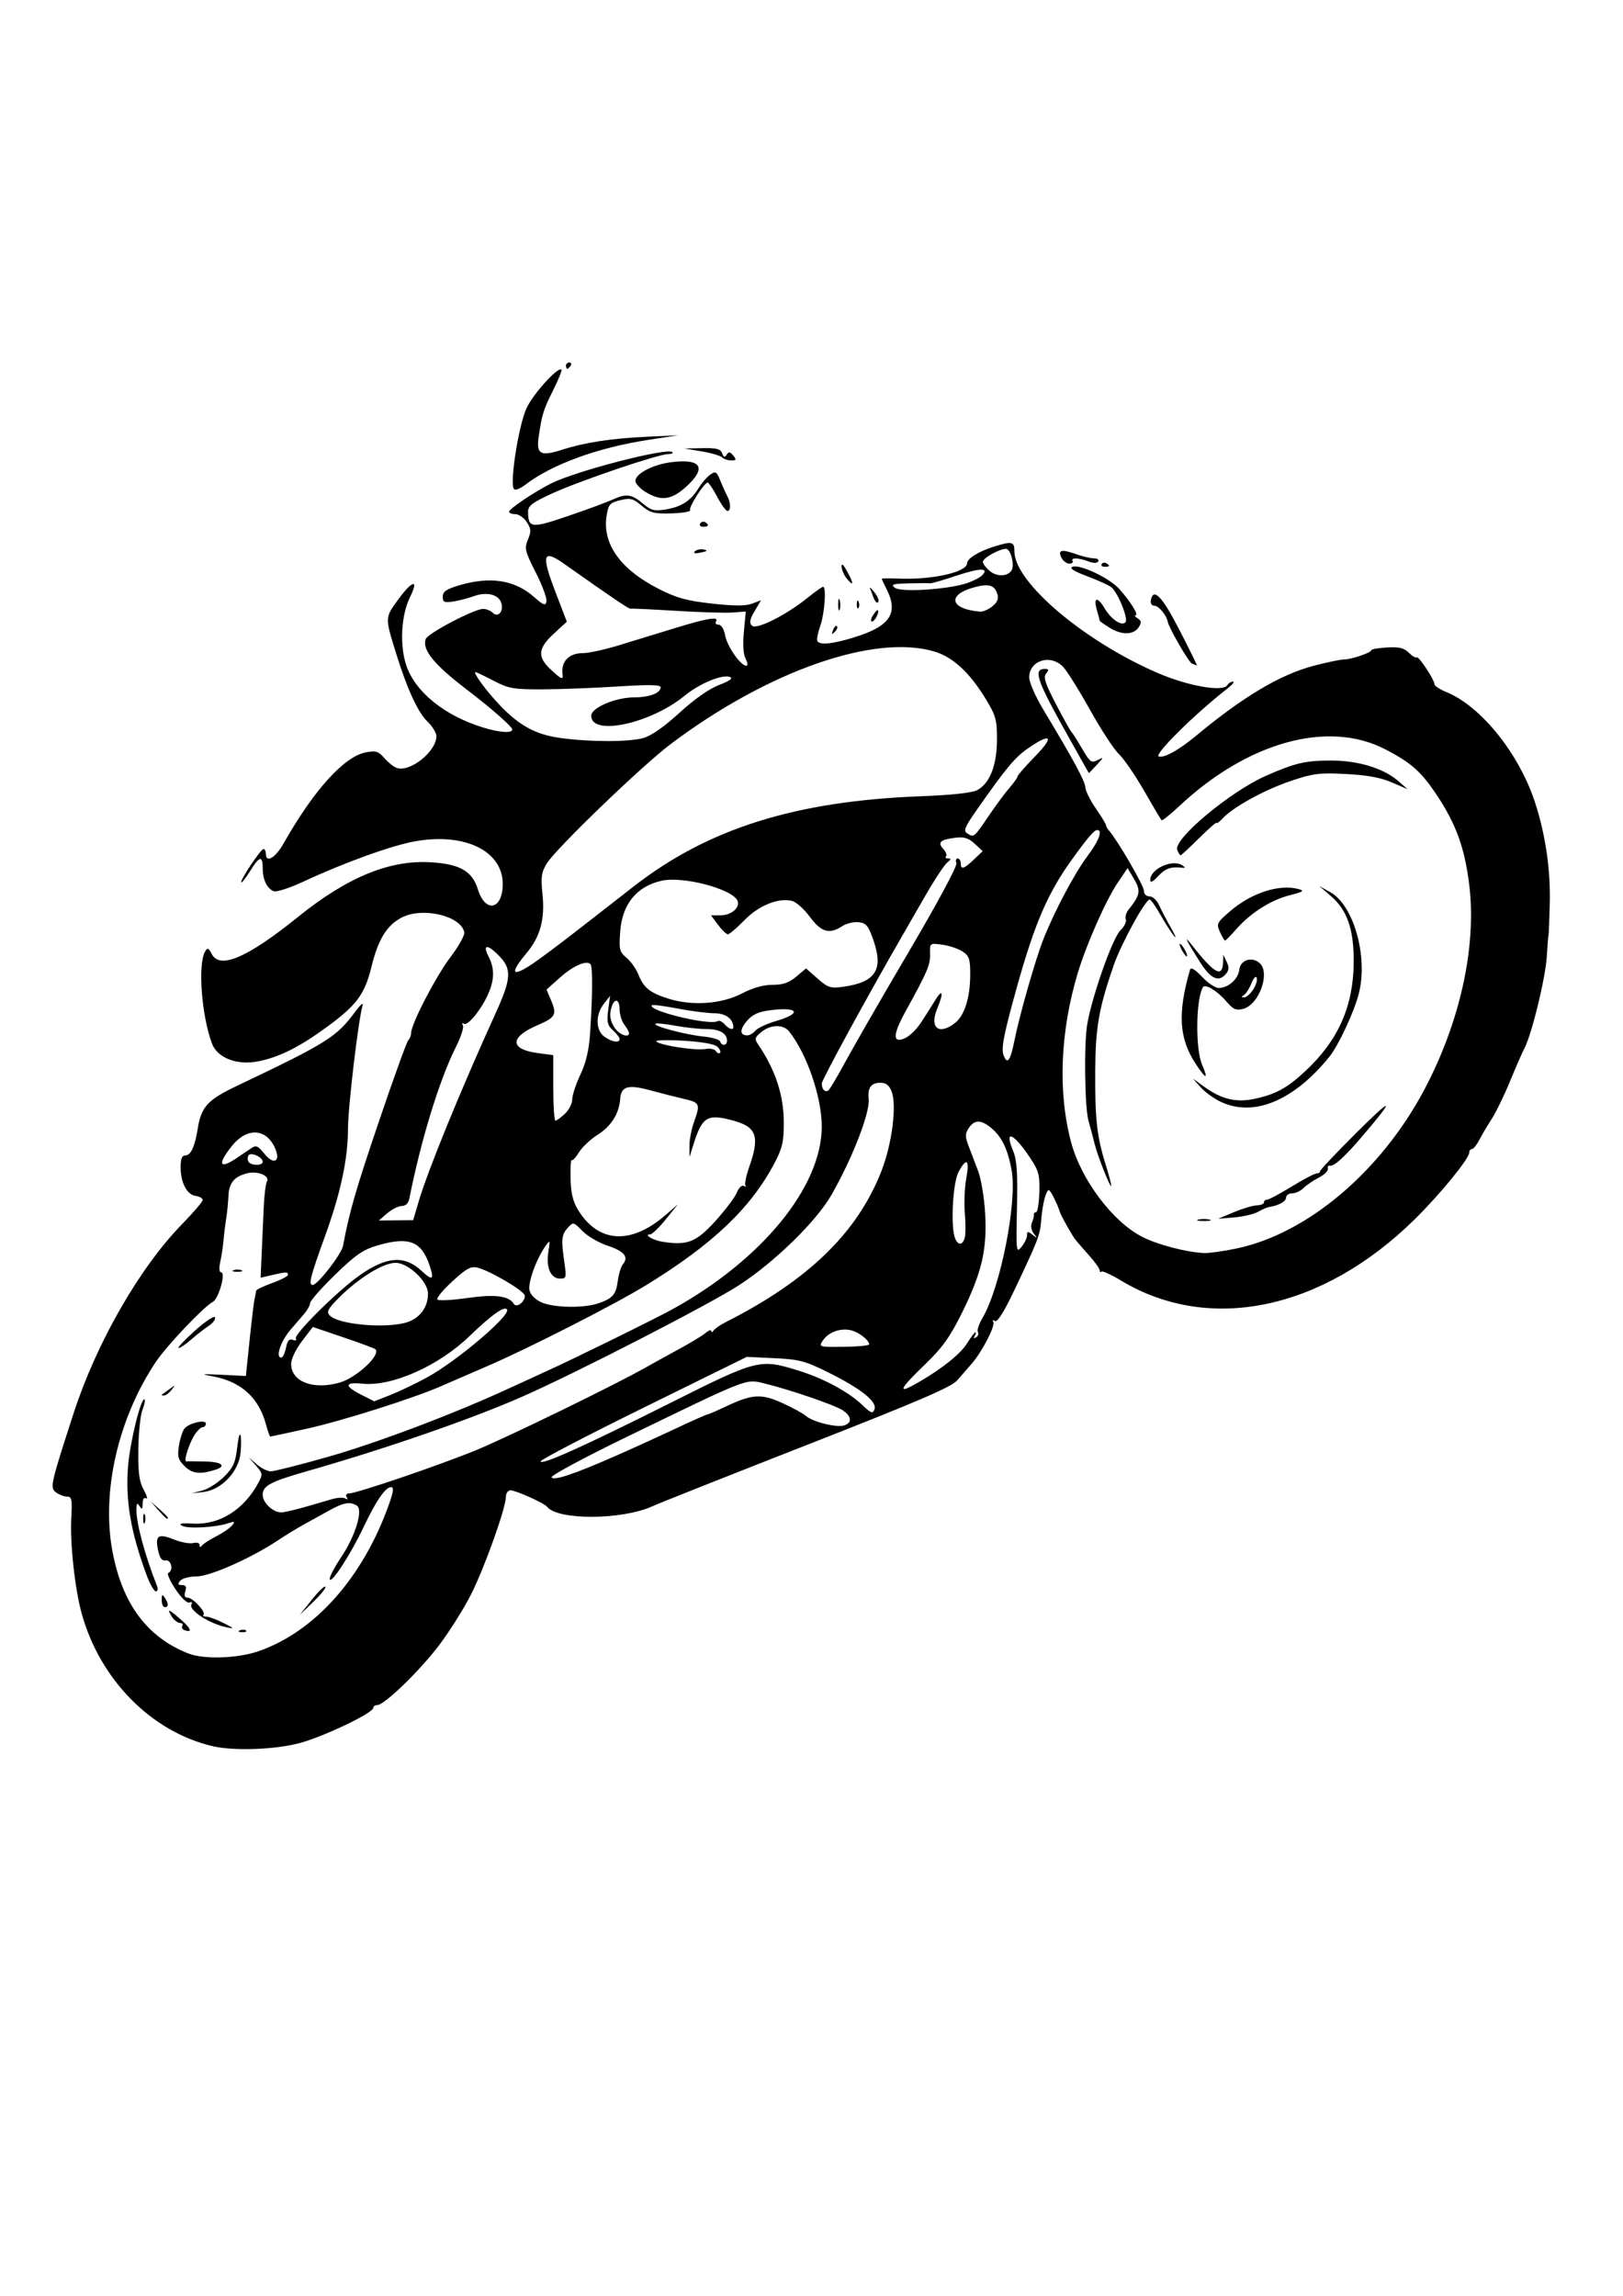 <?xml version="1.0" encoding="UTF-8"?>
<svg width="210mm" height="297mm" version="1.1" viewBox="0 0 744.09 1052.4" xmlns="http://www.w3.org/2000/svg">
<path d="m97.235 800.39c-27.948-6.639-51.42-30.491-59.8-60.768-3.117-11.26-5.407-32.307-4.767-43.806 0.469-8.435 0.208-9.775-1.909-9.775-1.349 0-3.611-0.847-5.027-1.882-2.943-2.152-2.65-3.485 7.939-36.133 10.526-32.453 30.199-66.785 49.759-86.836 5.218-5.349 9.487-10.354 9.487-11.122 0-0.768-1.45-1.605-3.222-1.86-4.012-0.576-6.865-6.013-6.894-13.134-0.015-3.91 0.597-5.43 2.187-5.43 2.456 0 4.349-4.067 5.622-12.077 1.632-10.268 4.481-13.38 18.236-19.917 40.896-19.436 45.49-22.314 53.915-33.777 2.39-3.251 3.953-4.608 3.473-3.015-1.927 6.406-6.704 46.676-6.704 56.517 0 13.773-3.322 29.357-10.467 49.094-6.897 19.053-7.775 22.548-5.665 22.548 2.213 0 13.123-14.091 13.843-17.879 3.05-16.044 5.7-25.235 16.352-56.699 6.741-19.912 12.851-36.822 13.577-37.579 0.727-0.757 1.321-2.29 1.321-3.407 0-4.056 11.311-25.847 17.991-34.661 3.765-4.968 6.634-10.112 6.375-11.432-1.486-7.56-19.129-11.723-28.681-6.768-6.841 3.549-10.8 9.975-13.861 22.499-3.09 12.641-6.749 17.62-20.198 27.475-12.74 9.336-21.797 13.908-31.498 15.901-9.883 2.03-18.972-1.439-21.484-8.199-4.729-12.725-6.493-36.049-3.176-41.977 1.129-2.017 1.554-1.865 3.155 1.126 3.756 7.017 16.355 1.558 39.566-17.144 22.762-18.341 42.14-26.25 61.224-24.992 13.069 0.862 18.615 4.109 21.191 12.406 3.442 11.085 11.398 9.342 11.386-2.495-0.016-15.091-17.294-23.553-39.978-19.579-10.814 1.894-32.538 9.724-51.559 18.583-6.145 2.862-12.191 4.813-13.435 4.335-3.114-1.195-5.079-5.283-5.079-10.569 0-5.93-1.499-5.594-5.754 1.291-1.948 3.152-3.777 5.495-4.065 5.207-0.76-0.76 8.893-15.225 10.181-15.256 0.597-0.015 1.086 0.951 1.086 2.146 0 4.465 4.354 1.94 8.116-4.706 13.858-24.483 27.804-39.91 37.772-41.78 4.527-0.849 5.762-0.471 8.371 2.562 1.683 1.957 4.211 4 5.617 4.539 6.028 2.313 18.323-7.424 18.323-14.51 0-1.52-1.877-4.562-4.172-6.761-4.322-4.141-9.325-15.052-14.351-31.3-5.086-16.442-5.095-16.172 0.818-24.329 6.609-9.117 9.839-9.926 5.624-1.408-4.093 8.273-4.856 21.955-1.746 31.318 4.054 12.205 17.658 23.182 35.405 28.569 7.536 2.287 13.177 2.643 13.177 0.832 0-1.273-9.742-9.812-20.991-18.398-14.941-11.405-20.485-18.271-18.638-23.085 1.017-2.65 22.235-13.772 26.274-13.772 1.451 0 3.421 0.782 4.377 1.738 2.473 2.473 5.189-0.605 3.957-4.485-1.248-3.932-6.715-5.251-12.693-3.063-2.603 0.953-6.85 2.051-9.438 2.441-4.005 0.603-4.706 0.268-4.706-2.249 0-2.312 1.64-3.445 7.503-5.187 14.18-4.211 25.436-2.498 34.21 5.207 4.575 4.017 5.417 4.322 5.841 2.118 0.273-1.417-1.937-7.369-4.911-13.228-4.963-9.778-5.257-11.015-3.58-15.065 1.551-3.745 1.468-4.96-0.55-8.041-1.308-1.996-3.666-3.629-5.241-3.629s-2.862-0.489-2.86-1.086c2e-3 -1.362 11.853-9.31 19.547-13.112 11.613-5.737 53.128-16.424 55.314-14.238 0.507 0.507-0.38 0.921-1.971 0.921-4.42 0-40.337 12.177-52.981 17.962-9.23 4.223-11.219 5.72-11.201 8.43 0.051 7.569 1.524 7.729 18.303 1.998 8.638-2.951 17.759-6.31 20.269-7.464 6.39-2.94 8.849-2.647 13.969 1.661 3.798 3.196 5.352 3.62 10.346 2.823 7.286-1.163 11.745-4 15.191-9.668 1.463-2.406 3.905-5.246 5.426-6.311 2.495-1.748 2.946-1.489 4.606 2.643 1.012 2.519 2.45 5.712 3.194 7.095 1.696 3.151 1.754 6.898 0.106 6.898-0.686 0-2.803-2.932-4.704-6.516-1.901-3.584-3.858-6.517-4.349-6.517-1.584 0-8.827 11.374-8.047 12.636 0.415 0.672-3.403 1.344-8.485 1.495-8.084 0.24-9.806-0.203-13.766-3.535-3.974-3.344-5.173-3.649-9.821-2.496-4.721 1.171-5.393 1.928-6.213 6.997-2.094 12.95 6.281 24.724 23.973 33.702 8.118 4.12 12.812 5.411 24.314 6.687 10.193 1.131 15.429 1.138 18.382 0.024l4.128-1.558-2.935 4.975c-2.269 3.845-2.544 5.365-1.212 6.693 2.021 2.014 15.684-4.875 25.705-12.961 3.32-2.679 6.415-4.87 6.878-4.87 1.606 0 0.705 12.337-1.314 18.006-1.116 3.133-1.701 6.229-1.299 6.879 1.204 1.948 6.939 1.353 17.04-1.766 16.157-4.99 20.221-10.946 14.835-21.742-1.294-2.594-2.353-4.881-2.353-5.082 0-0.201 3.729-0.222 8.287-0.047 15.034 0.577 30.812-3.01 30.812-7.004 0-2.158 5.337-5.479 12.309-7.66 8.335-2.607 9.413-2.355 9.413 2.205 0 14.061 31.718 41.005 65.487 55.631 14.081 6.099 30.13 8.922 32.149 5.656 0.554-0.897 1.709-1.631 2.566-1.631 0.857 0-0.322 1.462-2.62 3.249-14.735 11.459-33.731 30.236-31.428 31.065 2.389 0.861 9.194-2.882 16.932-9.313 21.868-18.173 38.76-28.221 54.278-32.285 5.989-1.569 12.187-2.852 13.773-2.852 3.38 0 12.501-3.118 12.501-4.273 1.5e-4 -0.437 3.227-0.989 7.172-1.226 5.582-0.335 7.802 0.199 10.016 2.413 1.564 1.565 3.178 2.511 3.585 2.104 0.826-0.826 8.19 10.306 8.19 12.38 0 0.726 2.444 2.319 5.43 3.541 15.814 6.47 33.155 27.96 40.527 50.225 4.913 14.838 7.319 31.278 6.889 47.064-0.217 7.965-0.487 14.481-0.599 14.481-0.112 0-0.455 4.236-0.762 9.413-0.578 9.761-6.858 35.62-10.195 41.979-1.05 2-4.043 8.85-6.653 15.222-2.609 6.372-6.42 14.192-8.468 17.377-2.048 3.186-4.649 7.585-5.779 9.775-1.13 2.19-2.596 3.982-3.258 3.982-0.662 0-1.203 0.701-1.203 1.558 0 2.789-13.388 19.177-25.029 30.637-42.251 41.595-94.176 52.417-134.63 28.057-4.485-2.701-8.519-4.547-8.963-4.102-0.445 0.445-0.809 0.184-0.809-0.579 0-0.763-2.118-3.757-4.706-6.653-2.588-2.896-5.452-6.188-6.362-7.316-1.498-1.856-6.586-10.868-7.136-12.64-1.224-3.946-4.354-10.137-5.126-10.137-1.311 0-2.97 6.61-3.523 14.043-0.485 6.516-1.455 9.023-12.39 32.02-4.652 9.782-7.674 14.572-8.769 13.895-0.936-0.579-1.281-0.402-0.784 0.403 1.057 1.71-5.062 13.616-9.793 19.053-1.844 2.119-4.892 5.626-6.774 7.793-2.651 3.052-18.102 9.688-68.588 29.454-35.841 14.033-67.85 26.737-71.132 28.231-13.933 6.346-43.562 6.463-48.309 0.192-1.206-1.594-14.38-7.512-16.722-7.512-1.187 0-2.133 1.32-2.133 2.974 0 5.017-9.558 31.872-15.787 44.354-3.242 6.497-9.842 17.051-14.667 23.454-8.907 11.821-25.258 27.671-28.557 27.683-0.996 0-1.81 0.586-1.81 1.293 0 2.266-22.155 12.903-33.317 15.996-11.322 3.137-30.64 3.847-40.563 1.489zm21.16-43.432c25.93-8.906 48.163-33.967 60.025-67.658 1.991-5.655 2.21-7.603 0.855-7.603-2.562 0-6.889 6.279-12.475 18.102-5.843 12.368-14.89 26.373-15.621 24.182-0.294-0.882 2.011-5.381 5.123-9.997 6.588-9.771 10.3-21.894 7.289-23.804-3.12-1.979-6.173-1.426-12.884 2.335-3.51 1.967-8.773 4.886-11.694 6.485s-8.135 4.788-11.585 7.084c-12.252 8.155-31.185 16.555-37.315 16.555-3.222 0-6.596 0.889-7.497 1.975-1.274 1.535-1.094 1.975 0.808 1.975 1.788 0 2.2 0.78 1.528 2.896-0.618 1.946-0.26 2.896 1.089 2.896 2.37 0 8.473 6.609 7.241 7.841-0.466 0.466 0.122 0.848 1.307 0.848 1.185 0 4.715 1.305 7.844 2.9 5.093 2.596 5.234 2.803 1.345 1.969-8.03-1.722-17.568-8.01-15.999-10.549 0.535-0.866 0.126-1.214-0.945-0.803-1.11 0.426-3.77-2.12-6.447-6.171-2.507-3.793-3.971-7.113-3.255-7.379 2.479-0.918 1.433-6.183-1.14-5.735-1.759 0.306-2.747-0.996-3.524-4.643-1.449-6.802 0.06-7.843 7.218-4.979 3.314 1.326 7.321 2.072 8.904 1.658 1.642-0.429 2.888-0.034 2.901 0.922 0.014 1.063 0.411 1.146 1.086 0.226 0.585-0.796 3.517-2.696 6.516-4.222 2.999-1.526 6.257-3.756 7.241-4.957 1.54-1.88 1.284-2.021-1.832-1.013-5.976 1.932-18.453 2.58-21.105 1.096-1.771-0.991-0.267-1.269 5.259-0.971 11.98 0.645 23.136-6.353 29.778-18.68 2.095-3.889 2.029-4.354-1.147-7.965l-3.372-3.835 3.714 3.258c2.042 1.792 4.979 3.258 6.526 3.258 1.547 0 13.235-2.954 25.973-6.565 22.485-6.373 58.148-19.854 83.257-31.471 6.77-3.132 14.59-6.721 17.377-7.975 11.283-5.076 49.072-23.644 57.236-28.124 41.197-22.607 68.751-56.233 68.751-83.901 0-13.508-6.789-33.294-14.965-43.614-2.649-3.344-8.497-3.219-12.751 0.271-2.896 2.377-3.144 3.207-1.624 5.43 8.077 11.812 11.915 23.43 11.941 36.147 0.018 8.693-0.665 11.657-4.262 18.493-10.853 20.631-28.266 37.195-58.835 55.966-14.117 8.668-53.403 28.71-72.281 36.874-8.761 3.789-18.61 8.06-21.887 9.492-12.584 5.499-45.439 15.906-61.237 19.398-9.081 2.007-16.713 3.649-16.96 3.649-0.247 0-1.124-2.508-1.95-5.574-3.306-12.277-11.406-19.617-24.285-22.005-6.098-1.13-5.618-1.217 4.082-0.738l10.991 0.543 1.669-16.162c0.918-8.889 1.95-17.465 2.293-19.058 0.344-1.593 0.674-3.32 0.735-3.837 0.061-0.517 3.369-2.112 7.351-3.544 3.982-1.432 7.241-3.127 7.241-3.766 0-1.426-0.794-1.413-7.353 0.112l-5.181 1.205 0.483-11.014c0.266-6.058 0.688-15.611 0.938-21.23 0.25-5.619 0.916-10.962 1.48-11.874 1.518-2.457-4.161-4.92-8.801-3.817-6.082 1.446-8.582 4.372-8.842 10.349-0.13 2.981-0.6 7.701-1.045 10.489-0.445 2.788-1.006 7.349-1.246 10.137-0.24 2.788-0.906 7.186-1.479 9.775-0.62 2.8-0.472 4.706 0.367 4.706 2.327 0-1.072 12.144-3.8 13.575-4.131 2.168-21.1 20.049-26.079 27.48-17.315 25.844-25.043 59.629-19.893 86.964 4.528 24.032 15.919 39.311 34.835 46.728 7.043 2.762 22.42 2.274 31.994-1.014zm-33.813-9.693c-1-0.357-1.451-1.246-1.001-1.974 0.45-0.728-0.041-1.324-1.091-1.324-1.05 0-2.723-1.303-3.718-2.896-2.456-3.933-1.591-3.649 4.144 1.358 4.711 4.113 5.422 6.178 1.666 4.837zm25.442 0.057c1.045-0.418 2.294-0.367 2.776 0.114 0.481 0.481-0.374 0.823-1.901 0.761-1.687-0.07-2.03-0.413-0.875-0.875zm32.835-13.891c3.023-3.803 5.862-6.551 6.308-6.105s-2.028 3.558-5.497 6.915l-6.308 6.105 5.497-6.915zm-68.744 0.037c0.018-2.635 0.291-2.843 1.426-1.086 1.814 2.808 1.814 4.344 0 4.344-0.796 0-1.438-1.466-1.426-3.258zm-6.964-11.585c-7.235-19.604-9.675-33.9-8.467-49.618 0.852-11.086 6.075-32.242 7.586-30.731 0.365 0.365-0.086 2.546-1.001 4.846-0.915 2.301-1.748 10.374-1.851 17.94-0.147 10.857 0.373 14.783 2.467 18.623 1.46 2.676 1.948 4.43 1.086 3.897-0.95-0.587-1.577 0.348-1.59 2.375-0.018 2.69-0.297 2.919-1.426 1.172-1.095-1.694-1.409-1.3-1.426 1.789-0.035 6.231 3.97 21.012 9.421 34.776 0.566 1.428 0.349 2.534-0.495 2.534-0.824 0-2.762-3.421-4.305-7.603zm-1.518-25.704c0-1.991 0.329-2.806 0.73-1.81 0.402 0.996 0.402 2.625 0 3.62-0.402 0.996-0.73 0.181-0.73-1.81zm6.902-3.982-3.511-3.982 3.982 3.511c3.722 3.281 4.646 4.454 3.511 4.454-0.259 0-2.051-1.792-3.982-3.982zm20.216-8.933c2.696-0.704 7.188-3.567 9.983-6.362 4.358-4.358 5.231-6.39 6.124-14.262 0.946-8.335 2.199-5.625 1.448 3.129-0.753 8.765-8.772 17.262-17.167 18.19l-5.288 0.585 4.901-1.28zm-8.155-11.204c-3.016-3.016-3.364-4.344-2.515-9.602 0.541-3.356 1.735-6.874 2.653-7.817 2.42-2.488 9.633-4.032 9.633-2.062 0 0.883-0.637 1.605-1.415 1.605s-2.43 1.549-3.67 3.443c-2.622 4.001-5.281 12.475-3.854 12.278 0.536-0.074 4.396-0.057 8.577 0.037 7.753 0.175 10.04 2.099 4.562 3.838-6.896 2.189-10.506 1.744-13.97-1.719zm-10.383-32.767c0.332-0.225 1.907-1.366 3.5-2.534 2.679-1.965 2.747-1.934 0.909 0.41-1.093 1.394-2.668 2.534-3.5 2.534-0.832 0-1.241-0.184-0.909-0.41zm15.085-29.25c4.779-4.304 8.948-7.083 9.266-6.177 0.317 0.906-0.971 2.661-2.862 3.899-1.891 1.238-5.495 4.043-8.009 6.234-2.513 2.19-5.135 3.957-5.827 3.926-0.691-0.031 2.653-3.578 7.432-7.882zm17.739-27.776c0.996-0.402 2.625-0.402 3.62 0 0.996 0.402 0.181 0.73-1.81 0.73-1.991 0-2.806-0.329-1.81-0.73zm32.093 108.73c4.451-1.257 10.206-2.927 12.79-3.711 2.584-0.784 5.454-0.958 6.378-0.387 1.044 0.645 1.289 0.405 0.647-0.633-0.601-0.972-0.149-1.672 1.08-1.672 3.412 0 40.881-12.748 57.926-19.708 14.343-5.856 64.502-30.303 78.427-38.223 3.186-1.812 10.028-5.591 15.205-8.397 5.177-2.806 10.553-6.074 11.947-7.262 1.394-1.188 2.544-1.57 2.556-0.85 0.012 0.721 0.501 0.608 1.086-0.251 0.585-0.859 3.019-2.551 5.408-3.759 38.146-19.298 60.71-41.251 71.678-69.734 4.764-12.371 6.952-29.838 4.521-36.088-1.108-2.849-2.565-3.982-5.119-3.982-4.295 0-5.947 2.289-5.402 7.485 0.654 6.237-7.457 27.12-17.062 43.925-6.875 12.029-25.699 30.455-42.099 41.209-13.203 8.658-74.781 40.329-99.794 51.326-23.441 10.306-62.389 23.786-98.599 34.124-16.734 4.778-20.274 6.664-20.274 10.804 0 3.638 4.68 8.07 8.522 8.07 1.147 0 5.726-1.028 10.177-2.285zm143.17-23.638c7.388-3.248 19.681-8.845 27.317-12.437 7.636-3.592 14.236-6.532 14.666-6.532s4.336-1.681 8.681-3.737c11.963-5.659 16.137-5.89 25.876-1.432 4.632 2.121 9.417 4.742 10.633 5.825 3.05 2.716 14.055 5.478 17.488 4.389 3.839-1.218 3.553-4.236-0.662-6.998-3.682-2.412-24.437-9.515-35.874-12.276-8.653-2.089-6.574-2.898-63.205 24.57-19.376 9.398-34.839 17.718-34.362 18.489 1.024 1.657 10.33-1.46 29.443-9.862zm25.078-24.271c39.905-20.019 40.962-20.287 58.637-14.827 11.536 3.563 23.035 9.765 29.421 15.868 3.948 3.773 4.67 4.02 5.491 1.879 1.318-3.434-6.161-9.417-21.009-16.808-10.77-5.361-13.384-6.057-24.79-6.602l-12.751-0.61-47.254 23.258c-25.989 12.792-47.254 23.874-47.254 24.627 0 2.049 19.773-6.851 59.509-26.786zm-111.64-11.657c13.661-7.449 38.407-28.434 36.73-31.147-1.124-1.818-7.02 2.354-17.15 12.134-14.215 13.724-35.544 23.223-49.106 21.869-8.29-0.827-8.531 1.027-0.654 5.028l6.023 3.059 7.372-2.905c4.055-1.598 11.608-5.215 16.785-8.038zm225.46 2.166c11.003-6.404 19.212-13.008 22.223-17.881 1.692-2.737 3.387-4.977 3.767-4.977s0.226 0.752-0.342 1.672c-0.645 1.044-0.397 1.278 0.662 0.624 0.933-0.576 1.307-1.676 0.833-2.444s0.457-3.632 2.069-6.365c8.309-14.082 16.058-53.415 13.379-67.908-1.829-9.893-4.681-15.608-9.801-19.635-4.552-3.58-7.359-3.397-9.986 0.651-1.545 2.38-1.533 3.799 0.064 7.965 1.069 2.788 3.054 8.001 4.413 11.585 1.358 3.584 2.798 12.381 3.199 19.55 0.921 16.461-1.588 27.097-10.764 45.616-5.378 10.855-8.894 15.76-16.664 23.248-12.371 11.922-13.214 14.213-3.052 8.299zm-265.69 0.249c7.831-2.175 19.233-12.728 16.598-15.363-0.384-0.384-6.998-2.836-14.7-5.449l-14.003-4.752-4.967 6.505c-2.826 3.701-4.967 8.191-4.967 10.417 0 8.111 9.93 12.004 22.039 8.641zm-24.397-16.022c0.66-3.299 1.502-4.27 3.152-3.637 1.278 0.491 1.874 0.252 1.378-0.551-1.142-1.847 19.126-21.949 29.357-29.115 12.339-8.643 20.516-9.197 28.301-1.918 4.97 4.647 5.86 4.068 3.693-2.401-3.812-11.379-9.594-13.555-24.363-9.17-6.209 1.844-9.915 4.442-19.088 13.382-6.261 6.101-11.383 11.909-11.383 12.906s-1.264 3.284-2.808 5.082c-1.545 1.798-4.22 4.898-5.946 6.89-4.677 5.397-7.29 13.033-4.46 13.033 0.697 0 1.672-2.026 2.167-4.501zm267.36-1.55c2e-3 -1.937-4.614-5.547-8.268-6.464-4.784-1.201-10.404 0.83-12.945 4.678-1.971 2.984-1.844 3.022 9.607 2.896 6.382-0.07 11.605-0.57 11.606-1.11zm-212.5-9.958c6.311-1.753 10.244-6.873 10.244-13.337 0-5.542-9.021-14.097-14.866-14.097-6.161 0-18.714 8.108-27.953 18.056-3.276 3.528-3.655 4.636-2.109 6.182 3.995 3.995 24.879 5.92 34.684 3.197zm54.653-12.336c0-2.077-15.771-11.429-21.757-12.901-2.994-0.737-5.081 0.412-11.535 6.345-4.334 3.985-7.4 7.725-6.812 8.312s6.784 0.258 13.772-0.73c12.731-1.802 18.968-1.015 21.253 2.682 1.234 1.998 5.08-0.809 5.08-3.708zm33.453 3.537c6.801-2.263 8.361-4.044 9.185-10.483 0.392-3.065 1.459-6.47 2.37-7.568 2.733-3.294 0.498-5.94-7.167-8.486-3.992-1.326-9.141-4.337-11.442-6.691-4.088-4.181-4.242-4.217-6.68-1.522-2.896 3.2-3.121 5.383-1.619 15.753 1.028 7.101 0.901 7.603-1.931 7.603-4.282 0-6.519-5.026-5.404-12.14 0.888-5.664 0.823-5.805-1.297-2.816-4.25 5.991-8.188 16.975-7.323 20.422 0.5 1.993 2.784 4.244 5.511 5.429 5.674 2.467 19.106 2.727 25.8 0.499zm196.8-31.282c0-1.877 0.362-1.905 2.534-0.202 2.293 1.798 2.346 1.748 0.562-0.528-1.191-1.519-1.53-3.527-0.856-5.068 0.614-1.404 1.012-3.041 0.886-3.639-0.126-0.597 0.319-1.086 0.99-1.086 0.671 0 1.352-4.08 1.513-9.066 0.258-7.964-0.248-9.883-4.158-15.787-7.579-11.442-12.082-13.408-7.926-3.46 1.792 4.288 2.179 9.864 1.829 26.365-0.426 20.123-0.346 20.806 2.091 17.793 1.394-1.723 2.534-4.118 2.534-5.322zm95.843 6.114c32.518-6.719 66.316-35.232 86.248-72.761 16.452-30.978 24.096-65.76 20.646-93.951-2.069-16.912-6.018-27.844-14.868-41.163-7.15-10.761-11.78-14.865-23.728-21.035-26.142-13.498-62.922-3.347-94.285 26.023-4.19 3.924-7.877 6.87-8.193 6.547-0.316-0.323-3.945-6.452-8.066-13.62-4.12-7.168-9.296-14.698-11.5-16.734-2.205-2.035-8.159-11.159-13.232-20.274-5.073-9.115-10.681-18.039-12.462-19.831-5.848-5.883-15.459-2.739-15.416 5.043 0.012 2.204 2.966 8.896 6.564 14.869 13.669 22.694 19.052 32.649 19.18 35.464 0.073 1.601 2.233 5.961 4.802 9.689 2.568 3.728 4.67 7.176 4.67 7.664 0 0.487 0.678 1.673 1.506 2.635 4.038 4.689 15.871 25.114 15.871 27.394 0 1.522 1.066 2.594 2.579 2.594 1.418 0 3.381 1.792 4.36 3.982 0.98 2.19 3.454 6.915 5.499 10.499 2.045 3.584 2.647 5.213 1.339 3.62-1.308-1.593-4.128-5.991-6.268-9.773-2.139-3.782-4.325-6.878-4.857-6.879-2.031-2e-3 -13.134 20.305-16.59 30.345-6.726 19.542-8.257 28.28-8.383 47.852-0.144 22.46 0.727 30.326 4.803 43.381 1.606 5.143 2.736 9.534 2.513 9.757-0.555 0.555-6.19-13.74-7.532-19.108-0.597-2.389-1.272-4.996-1.499-5.793-0.227-0.796-0.855-3.077-1.395-5.068-1.745-6.432-2.096-35.592-0.535-44.349 2.377-13.327 11.65-39.497 15.21-42.923 1.762-1.696 2.87-3.957 2.46-5.024-0.409-1.067 0.149-3.056 1.242-4.42 5.345-6.675 5.708-8.659 2.562-13.99l-3.006-5.094-4.618 6.854c-5.319 7.895-14.324 28.303-18.243 41.344-8.088 26.913-9.152 54.818-2.965 77.703 4.625 17.106 18.987 36.177 32.467 43.113 7.114 3.66 20.584 7.172 28.639 7.466 2.138 0.078 8.655-0.843 14.481-2.047zm-17.283-13.291c1.394-0.364 3.675-0.364 5.068 0 1.394 0.364 0.253 0.662-2.534 0.662s-3.928-0.298-2.534-0.662zm16.291-3.402c3.982-1.667 8.707-3.07 10.499-3.117 1.792-0.047 3.258-0.656 3.258-1.353 0-0.697 0.663-1.267 1.474-1.267s5.861-2.694 11.223-5.987c5.362-3.293 10.527-6.008 11.478-6.034 0.951-0.026 1.62-0.427 1.487-0.892-0.134-0.465 7.431-8.487 16.81-17.828 16.956-16.887 17.93-16.205 2.537 1.778-8.339 9.743-13.086 13.989-14.96 13.384-0.597-0.193-0.923 0.442-0.724 1.411 0.199 0.969-1.685 2.807-4.188 4.084s-5.644 3.417-6.982 4.755c-1.338 1.338-3.689 2.433-5.225 2.433-1.536 0-2.793 0.901-2.793 2.003 0 1.755-3.489 3.643-7.965 4.311-0.796 0.119-2.976 1.083-4.844 2.144-1.867 1.06-6.755 2.216-10.861 2.567l-7.465 0.639 7.241-3.031zm-5.793-50.469c-3.186-1.47-7.422-4.501-9.413-6.735l-3.62-4.062 5.068 3.692c7.989 5.819 14.723 7.445 23.256 5.615 9.756-2.092 14.921-4.931 23.396-12.858 14.907-13.944 21.835-29.528 22.02-49.528 0.14-15.14-2.942-24.121-10.501-30.604l-5.314-4.558 5.068 2.819c10.731 5.968 17.369 29.445 13.117 46.392-2.11 8.408-9.367 23.955-13.63 29.197-16.247 19.981-34.424 27.565-49.447 20.631zm-11.596-17.293c-7.826-11.826-8.546-23.299-2.724-43.433 0.359-1.241 2.277-0.091 5.436 3.258 2.685 2.847 6.126 5.176 7.647 5.176 4.398 0 8.973-4.031 9.469-8.342 0.513-4.455 5.582-6.2 9.225-3.176 5.214 4.327-0.088 19.246-7.5 21.106-3.189 0.8-4.568 0.181-7.648-3.435-4.113-4.83-9.728-8.237-10.74-6.518-3.245 5.512-3.494 28.281-0.389 35.483 3.006 6.972 1.884 6.924-2.776-0.118zm26.18-34.228c1.288-1.966 2.032-4.409 1.654-5.431-0.392-1.058-1.423-1e-3 -2.399 2.458-0.941 2.373-2.485 4.807-3.431 5.408-1.31 0.833-1.296 1.099 0.057 1.116 0.977 0.012 2.83-1.586 4.119-3.552zm-24.397-12.717c-6.371-10.022-7.753-12.94-3.65-7.706 10.391 13.253 14.05 15.205 14.284 7.62l0.098-3.173 1.556 3.224c1.157 2.397 1.086 3.79-0.275 5.43-3.4 4.097-7.009 2.476-12.013-5.396zm-8.289-5.43c-0.853-1.593-1.224-2.896-0.826-2.896s1.422 1.303 2.274 2.896c0.853 1.593 1.224 2.896 0.826 2.896-0.398 0-1.422-1.303-2.274-2.896zm17.492-8.291c-1.701-3.733-1.459-4.241 4.474-9.385 9.777-8.477 22.622-12.685 31.485-10.313 2.962 0.793 2.345 1.228-4.075 2.87-8.638 2.211-17.907 8.123-24.49 15.621-2.489 2.834-4.766 5.153-5.061 5.153s-1.345-1.776-2.334-3.947zm-31.973-23.856c0-5.101 10.225-9.736 14.737-6.681 1.526 1.033 1.474 1.25-0.256 1.066-5.133-0.548-7.589 0.337-10.93 3.943-2.399 2.589-3.551 3.131-3.551 1.673zm12.384-13.795c-1.873-4.882 24.175-26.654 40.548-33.891 13.468-5.953 18.151-7.053 30.022-7.053 12.514 0 24.112 3.568 30.902 9.508l4.167 3.645-7.241-3.132c-5.074-2.195-11.358-3.346-20.998-3.847-12.221-0.635-15.049-0.28-25.328 3.179-12.001 4.039-26.385 11.934-31.244 17.15-1.541 1.654-2.801 2.586-2.801 2.073 0-0.514-3.584 2.622-7.965 6.968-4.381 4.346-8.221 7.902-8.534 7.902s-1-1.124-1.528-2.499zm-52.716-56.916c-11.683-20.984-13.242-26.024-8.048-26.024 1.923 0 2.053 0.412 0.661 2.09-1.393 1.678-0.501 4.457 4.529 14.112 3.445 6.612 6.646 12.351 7.113 12.753 0.467 0.402 2.642 3.819 4.834 7.593 3.614 6.223 4.276 6.71 7.115 5.234 2.929-1.523 2.905-1.382-0.38 2.189-1.931 2.099-3.56 3.807-3.62 3.796-0.06-0.012-5.552-9.796-12.203-21.743zm-159.22 227.26c4.541-4.982 9.015-10.89 9.943-13.131 0.977-2.357 2.379-3.678 3.329-3.136 0.903 0.516 1.218 0.464 0.7-0.116-0.518-0.58 0.296-4.578 1.81-8.885 4.775-13.585 3.279-17.999-7.071-20.874-12.196-3.387-14.535-2.027-18.571 10.798l-1.823 5.793-0.033-5.068c-0.018-2.788 0.906-7.675 2.054-10.861 3.047-8.458 2.8-9.019-4.748-10.752-3.783-0.869-10.463-2.57-14.843-3.779-10.507-2.902-13.761-2.041-14.203 3.757-0.527 6.922-4.107 12.585-10.509 16.627-3.192 2.015-6.977 5.593-8.411 7.952-1.434 2.358-2.932 3.963-3.329 3.566-0.397-0.397-0.628 3.399-0.515 8.434 0.152 6.721 1.078 10.565 3.484 14.458 9.368 15.157 24.186 16.01 40.041 2.305l5.686-4.915-5.572 6.879c-3.065 3.783-6.276 6.879-7.136 6.879-3.165 0 1.252 2.684 5.532 3.361 11.454 1.812 15.473 0.269 24.185-9.29zm114.53 7.382c0.416-1.59 0.424-6.641 0.019-11.223-0.405-4.582-0.107-11.753 0.663-15.934 1.592-8.643 0.162-9.806-3.563-2.896-2.646 4.909-3.692 25.231-1.565 30.411 1.389 3.381 3.513 3.211 4.446-0.357zm-250.46-16.302c4.282-14.52 19.251-51.149 35.569-87.032 6.828-15.015 7.169-19.595 1.883-25.254-5.563-5.955-8.373-6.149-5.386-0.372 2.768 5.353 2.801 10.333 0.111 16.771-2.954 7.07-9.522 15.308-11.32 14.197-0.859-0.531-1.081-0.238-0.513 0.681 0.549 0.888-0.905 5.387-3.231 9.999-7.483 14.836-16.073 42.826-21.349 69.567-0.4 2.028-1.696 3.258-3.431 3.258-1.533 0-4.534 1.502-6.669 3.338l-3.881 3.338 15.76-0.16 2.457-8.332zm-83.746-19.891c2.389-1.579 5.529-3.694 6.976-4.701 2.277-1.584 3.101-1.25 6.112 2.484 4.36 5.406 7.657 3.514 4.801-2.755-4.096-8.991-12.875-9.367-19.689-0.845-6.648 8.315-5.856 10.874 1.8 5.817zm12.309 1.484c0-2.193-5.455-4.665-6.514-2.951-0.494 0.799-0.495 2.104-3e-3 2.9 1.146 1.855 6.516 1.897 6.516 0.051zm138.56-22.025c1.843-1.732 3.352-4.705 3.352-6.606s1.678-7.005 3.73-11.342c2.616-5.53 3.95-11.232 4.468-19.098 1.155-17.547 1.218-30.519 0.152-31.584-1.883-1.883-7.978 0.822-14.026 6.225l-6.108 5.457 2.171 5.145c2.665 6.316 1.891 7.68-6.367 11.22-12.81 5.491-12.722 11.041 0.202 12.755l7.088 0.94v15.019c0 8.26 0.447 15.019 0.993 15.019 0.546 0 2.501-1.417 4.344-3.149zm128.68-24.01c3.76-6.966 16.916-29.783 29.234-50.706 13.024-22.121 22.053-38.939 21.575-40.185-0.452-1.179-0.191-2.144 0.58-2.144 0.771 0 1.403 0.977 1.403 2.172 0 3.11 1.458 2.704 6.035-1.681l4.022-3.853-3.659-3.392c-2.764-2.561-4.869-3.241-8.601-2.779-7.161 0.888-8.556 2.1-5.853 5.087 1.248 1.379 1.834 2.944 1.301 3.477-0.533 0.533-0.084 0.969 0.998 0.969 1.456 0 1.359 0.469-0.375 1.81-1.288 0.996-5.719 7.675-9.848 14.843-4.129 7.168-8.823 15.314-10.431 18.102-16.419 28.462-37.306 66.764-37.306 68.41 0 2.548 1.475 4.15 2.97 3.226 0.615-0.38 4.195-6.39 7.955-13.356zm77.383-9.406c2.392-11.914 9.62-37.248 13.281-46.548 5.009-12.722 14.297-30.253 20.188-38.105 5.279-7.036 7.155-12.009 4.531-12.009-1.397 0-4.02 3.039-11.33 13.127-11.347 15.66-17.373 29.618-25.671 59.454-5.923 21.297-7.133 27.592-5.915 30.765 1.672 4.357 3.085 2.435 4.916-6.684zm-136.18 2.666c-1.304-1.232-7.179-2.268-15.671-2.763-7.472-0.435-13.011-0.26-12.309 0.389 1.925 1.78 18.148 4.247 22.479 3.42 2.091-0.4 4.268 0.029 4.839 0.954 0.571 0.924 1.423 1.296 1.894 0.826 0.47-0.47-0.084-1.742-1.231-2.826zm4.431-2.739c0-3.428-3.399-5.358-9.436-5.358-3.279 0-9.729-0.696-14.333-1.548-4.605-0.851-8.683-1.237-9.062-0.858-1.059 1.059 13.845 5.01 21.934 5.814 3.962 0.394 7.438 1.417 7.723 2.274 0.731 2.194 3.174 1.944 3.174-0.325zm-49.236-0.789c0-0.673-1.37-2.463-3.044-3.978-2.541-2.299-2.903-3.833-2.192-9.275l0.853-6.52-2.845 3.62c-3.929 5.001-3.781 12.258 0.309 15.123 3.511 2.459 6.918 2.967 6.918 1.031zm138.03-7.312c1.901-2.872 4.846-7.503 6.545-10.29 3.552-5.829 4.132-3.734 1.025 3.702-3.667 8.777 0.793 12.34 8.176 6.533 4.408-3.467 6.971-11.671 6.971-22.317 0-7.035-0.478-8.439-3.565-10.461-1.961-1.285-6.134-2.681-9.274-3.102-5.709-0.766-5.709-0.765-5.568 4.215 0.142 5.018-1.21 8.192-11.161 26.209-6.064 10.979-6.137 15.077-0.219 12.381 1.989-0.906 5.172-3.998 7.072-6.87zm-133.73 4.553c-0.025-0.597-1.003-2.351-2.172-3.897-1.169-1.546-2.126-4.641-2.126-6.879 0-4.413-2.05-5.465-3.465-1.777-1.442 3.758-1.013 7.011 1.375 10.42 2.127 3.036 6.488 4.492 6.388 2.132zm57.983-1.101c0.998-1.203 5.314-3.204 9.59-4.447 11.918-3.465 10.135-6.554-2.823-4.892-5.412 0.694-8.124 1.937-10.66 4.885-3.426 3.983-3.359 6.641 0.169 6.641 1.05 0 2.726-0.984 3.724-2.187zm-10.149-1.529c0-3.798-3.518-6.421-8.612-6.421-3.088 0-10.676-0.969-16.864-2.152-6.187-1.184-11.518-1.883-11.847-1.555-2.454 2.454 26.571 9.497 30.115 7.308 0.683-0.422 2.096 0.199 3.139 1.381 1.923 2.178 4.069 2.937 4.069 1.44zm3.968-15.5c4.932-2.579 9.801-3.955 13.995-3.955 4.812 0 7.558-0.947 10.9-3.759l4.468-3.759 5.293 4.648c4.737 4.16 5.956 4.557 11.598 3.784 14.901-2.042 18.699-7.736 14.088-21.121-2.385-6.924-3.327-8.094-6.842-8.497-2.242-0.257-5.64 0.558-7.552 1.81-5.884 3.855-9.649 2.77-14.832-4.276-2.606-3.542-6.265-6.824-8.132-7.292-6.274-1.575-15.304 2.083-21.903 8.872-3.432 3.532-6.828 6.421-7.546 6.421-0.718 0-2.75-1.955-4.517-4.344l-3.212-4.344h4.284c4.972 0 9.086-3.454 7.874-6.612-2.07-5.395-24.947-11.476-34.806-9.252-11.456 2.584-18.087 10.736-19 23.357-0.591 8.176-0.33 9.247 2.919 11.966 1.963 1.643 4.39 5.058 5.394 7.588 2.455 6.188 5.288 8.469 13.87 11.169 10.859 3.416 24.372 2.451 33.655-2.403zm-95.807-13.736c3.25-2.187 12.604-9.189 20.786-15.561 8.182-6.372 19.534-15.214 25.226-19.65 34.264-26.705 74.326-39.289 131.99-41.459 13.601-0.512 23.138-1.534 25.509-2.735 5.835-2.954 9.146-11.266 9.2-23.092 0.042-9.117-0.484-11.062-5.002-18.523-7.446-12.296-15.161-19.456-23.693-21.99-27.581-8.191-76.431 8.955-120.93 42.443-13.073 9.839-52.507 47.83-56.717 54.642-2.513 4.067-2.827 6.218-2.037 13.966 1.192 11.694-0.943 19.594-7.375 27.294-7.859 9.406-6.683 11.21 3.041 4.667zm208.73-67.377c3.36-4.953 7.758-10.898 9.775-13.212 2.016-2.314 3.666-4.643 3.666-5.175 0-0.532 3.612-4.666 8.026-9.188 8.939-9.156 7.43-11.023-3.07-3.799-6.187 4.257-10.011 8.841-23.851 28.593-5.303 7.568-6.026 9.351-4.247 10.477 3.159 1.997 3.087 2.054 9.701-7.696zm-158.23-35.952c3.716-1.032 9.554-5.096 16.653-11.592 6.866-6.283 13.625-11.028 18.172-12.757 4.863-1.849 6.506-3.046 5.004-3.646-3.458-1.379-13.893 2.91-20.752 8.531-15.736 12.894-42.901 18.727-42.901 9.211 0-3.643 11.209-8.416 19.765-8.416 6.933 0 12.094-1.971 12.094-4.62 0-1.18-5.427-1.276-19.912-0.353-10.951 0.698-26.458 1.288-34.459 1.311-13.09 0.038-15.316-0.357-22.217-3.941-4.218-2.19-7.951-3.982-8.294-3.982-1.417 0 4.74 8.433 10.92 14.956 9.006 9.506 16.464 13.61 27.624 15.202 13.384 1.91 31.605 1.955 38.302 0.096zm-36.964-29.168c-0.771-5.941 2.904-9.775 9.369-9.775 2.59 0 9.875-1.579 16.188-3.509 6.313-1.93 17.995-5.507 25.959-7.948 15.105-4.63 20.338-5.471 18.826-3.024-0.492 0.796 0.048 1.448 1.202 1.448 1.246 0 2.479 2.039 3.039 5.026 0.942 5.023 7.109 13.8 9.696 13.8 0.765 0 0.626-1.39-0.315-3.148-1.073-2.005-1.37-6.517-0.819-12.424l0.866-9.276-6.111 0.445c-3.361 0.245-15.067-0.108-26.013-0.783-10.946-0.676-20.258-1.114-20.692-0.973-0.695 0.224-7.283-4.224-30.732-20.749-9.435-6.65-10.244-3.983-3.856 12.707l5.357 13.996-5.997 5.536c-7.244 6.688-7.601 10.561-1.499 16.261 4.993 4.665 5.876 5.046 5.531 2.391zm197.08-31.224c2.312-1.872 2.965-3.493 2.277-5.659-1.298-4.09-3.924-4.861-10.52-3.088-12.794 3.439-11.246 10.021 2.628 11.174 1.306 0.108 3.832-0.984 5.614-2.427zm-11.821-10.578c2.86-0.944 6.038-2.554 7.062-3.578 3.574-3.574-0.896-3.528-11.764 0.121-5.999 2.014-11.421 3.576-12.047 3.472-0.627-0.104-5.05-0.091-9.828 0.028-7.341 0.184-8.315 0.502-6.277 2.052 2.806 2.134 24.167 0.772 32.855-2.095zm20.592-5.852c1.531-2.373-0.381-9.908-2.515-9.908-3.132 0-10.625 4.203-10.625 5.96 0 0.847 1.466 2.758 3.258 4.246 3.181 2.641 8.08 2.494 9.881-0.297zm82.75 42.697c-1.494-0.6-10.686-16.503-11.156-19.299-0.471-2.802-4.129-7.241-5.969-7.241-1.342 0-2.033-1.008-1.739-2.534 1.156-6.002 5.161-1.818 13.168 13.757 4.606 8.96 8.191 16.24 7.965 16.177-0.226-0.063-1.247-0.45-2.269-0.861zm-164.58-15.379c0.544-1.428 1.354-2.232 1.799-1.786s9.2e-4 1.614-0.989 2.597c-1.43 1.419-1.597 1.253-0.811-0.811zm126.98-0.973c-2.588-1.598-4.706-3.082-4.706-3.298 0-0.216-0.606-2.506-1.347-5.09-1.663-5.8 0.337-6.13 3.606-0.595 2.963 5.017 7.722 8.219 9.529 6.412 1.474-1.474-3.36-13.517-6.458-16.088-1.069-0.888-6.043-3.155-11.052-5.038-6.235-2.344-8.357-3.712-6.728-4.337 3.334-1.279 16.764 5.057 21.314 10.057 5.038 5.535 9.157 12.129 7.595 12.156-0.689 0.012-0.275 0.645 0.92 1.407 1.676 1.069 1.808 1.972 0.578 3.96-2.262 3.654-7.76 3.842-13.249 0.454zm-108.68-5.778c0.972-1.557 1.97-2.627 2.219-2.379 0.858 0.858-1.381 5.21-2.681 5.21-0.718 0-0.51-1.274 0.462-2.83zm-15.942-5.134c0.029-2.389 0.354-3.192 0.721-1.783 0.367 1.409 0.343 3.364-0.054 4.344-0.397 0.98-0.697-0.172-0.668-2.562zm8.521-0.121c0.07-1.687 0.413-2.03 0.875-0.875 0.418 1.045 0.367 2.294-0.114 2.776-0.481 0.481-0.823-0.374-0.761-1.901zm7.582-3.138c-0.496-1.394-1.176-3.186-1.51-3.982s0.418-0.183 1.671 1.363c2.277 2.807 2.964 5.154 1.51 5.154-0.423 0-1.175-1.14-1.671-2.534zm-12.162-8.473c-1.847-2.225-3.122-6.37-1.96-6.37 0.307 0 1.57 1.955 2.805 4.344 2.473 4.782 2.128 5.609-0.845 2.026zm116.86-6.635c0.418-0.677 1.367-0.855 2.108-0.397 1.895 1.171 1.681 1.628-0.76 1.628-1.16 0-1.766-0.554-1.348-1.23zm-18.293-2.682c-1.997-3.732-0.312-4.285 6.133-2.011 3.214 1.134 7.104 2.062 8.643 2.062 1.54 0 2.412 0.627 1.939 1.393-0.551 0.892-2.179 0.892-4.524 0-4.505-1.713-8.247-1.809-7.244-0.186 0.41 0.664-0.238 1.207-1.441 1.207-1.203 0-2.78-1.109-3.506-2.465zm-168.22-3.161c0.772-0.772 2.614-1.148 4.092-0.834 1.991 0.422 1.627 0.786-1.404 1.404-2.643 0.539-3.595 0.337-2.688-0.57zm2.45-12.741c0.5-0.809 1.516-1.097 2.258-0.639 2.009 1.241 1.634 2.11-0.91 2.11-1.242 0-1.848-0.662-1.348-1.472zm-24.995-14.442c-2.588-1.578-4.706-3.866-4.706-5.084 0-3.352 8.048-7.551 16.496-8.606 13.813-1.726 16.351 2.587 6.67 11.334-6.678 6.033-11.433 6.641-18.459 2.357zm-60.465-1.474c-1.915-3.098 2.314-29.624 5.922-37.149 3.212-6.7 14.425-19.009 15.938-17.496 0.329 0.329-1.387 4.572-3.813 9.428-4.526 9.057-5.154 11.094-6.681 21.666-1.108 7.673 0.987 8.786 10.67 5.668 10.379-3.341 22.631-5.232 38.78-5.983l14.492-0.674-13.757 2.115c-22.966 3.53-43.94 11.158-56.026 20.373-2.774 2.115-4.98 2.934-5.526 2.051zm95.472-14.436c-0.777-0.777-4.981-2.005-9.34-2.727l-7.927-1.314 8.172-0.169c6.497-0.135 8.368 0.342 9.129 2.324 0.723 1.884 1.235 2.044 2.093 0.656 0.89-1.44 1.539-1.352 2.996 0.403 1.569 1.89 1.424 2.241-0.924 2.241-1.531 0-3.42-0.636-4.197-1.413zm-71.572-42.03c0-0.796 0.69-1.448 1.534-1.448s1.131 0.652 0.639 1.448c-0.492 0.796-1.182 1.448-1.534 1.448-0.351 0-0.639-0.652-0.639-1.448z"/>
</svg>
